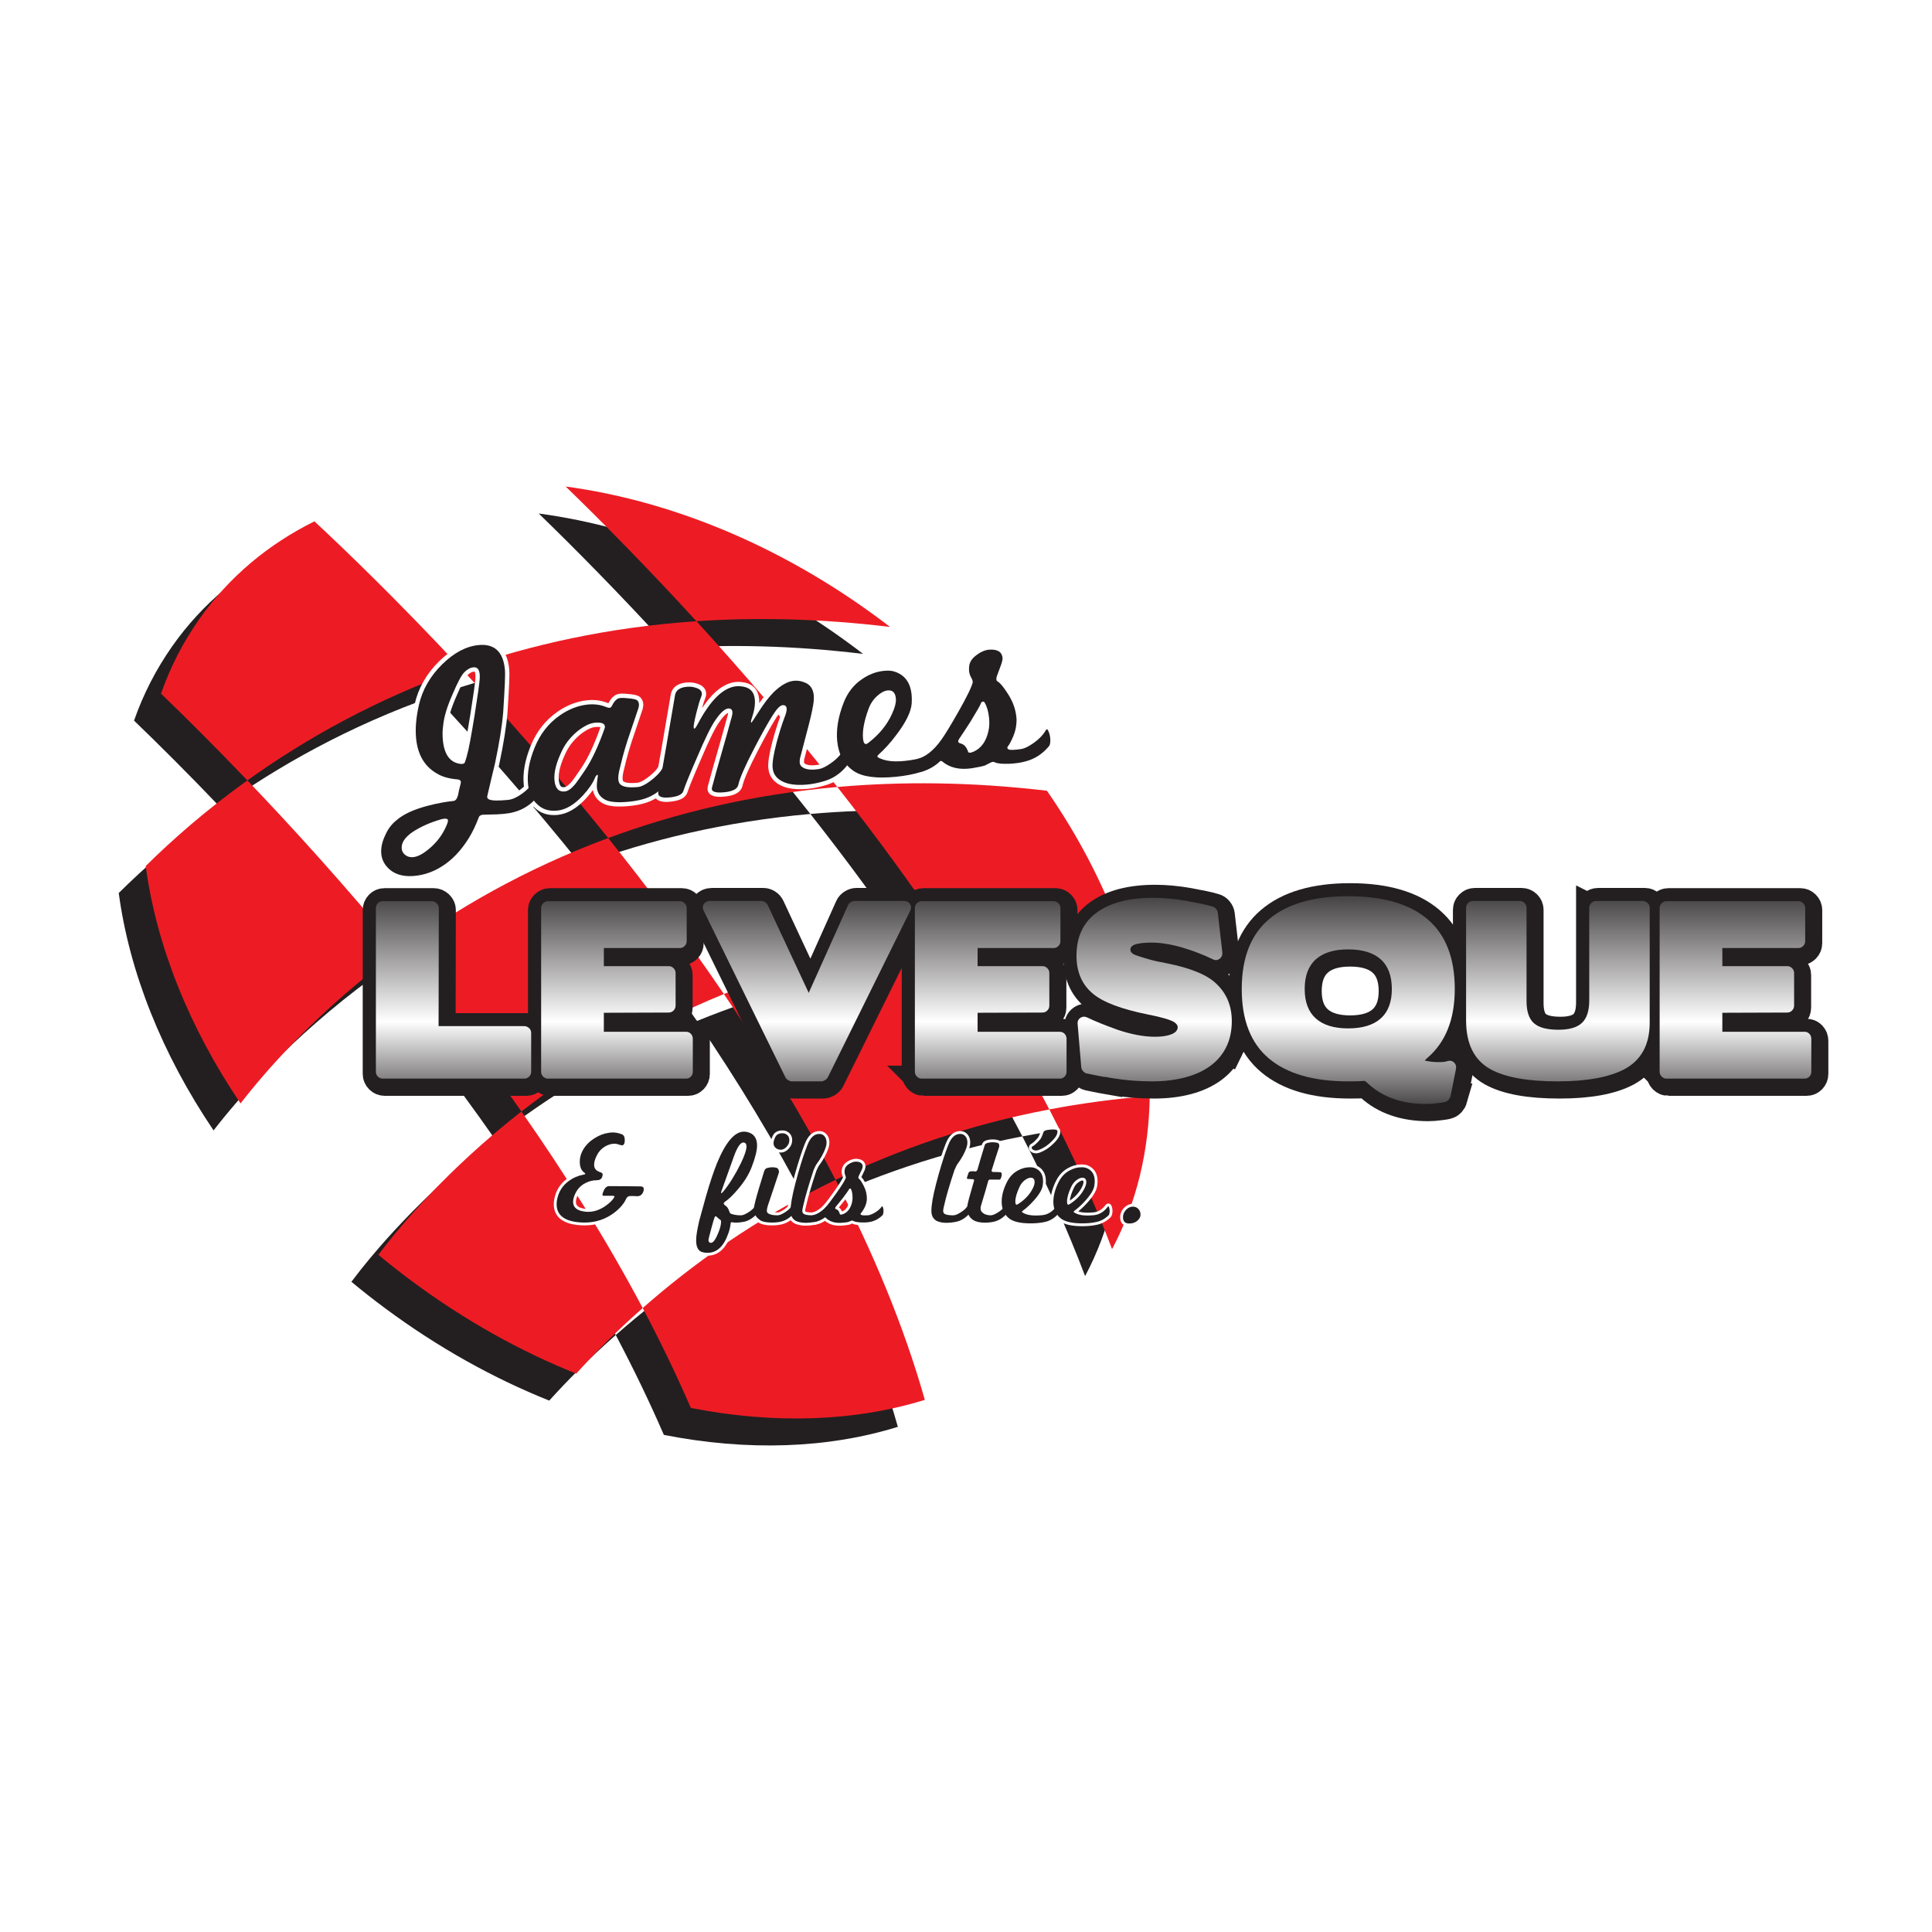 <?xml version="1.0" encoding="UTF-8"?>
<svg id="Layer_2" data-name="Layer 2" xmlns="http://www.w3.org/2000/svg" xmlns:xlink="http://www.w3.org/1999/xlink" viewBox="0 0 1024 1024">
  <defs>
    <linearGradient id="linear-gradient" x1="240.379" y1="462.414" x2="240.379" y2="595.323" gradientUnits="userSpaceOnUse">
      <stop offset="0" stop-color="#231f20"/>
      <stop offset=".595" stop-color="#fff"/>
      <stop offset="1" stop-color="#231f20"/>
    </linearGradient>
    <linearGradient id="linear-gradient-2" x1="327.007" x2="327.007" xlink:href="#linear-gradient"/>
    <linearGradient id="linear-gradient-3" x1="427.678" y1="462.414" x2="427.678" y2="595.323" xlink:href="#linear-gradient"/>
    <linearGradient id="linear-gradient-4" x1="525.098" x2="525.098" xlink:href="#linear-gradient"/>
    <linearGradient id="linear-gradient-5" x1="611.723" y1="462.414" x2="611.723" y2="595.323" xlink:href="#linear-gradient"/>
    <linearGradient id="linear-gradient-6" x1="714.967" y1="462.414" x2="714.967" y2="595.323" xlink:href="#linear-gradient"/>
    <linearGradient id="linear-gradient-7" x1="825.716" y1="462.414" x2="825.716" y2="595.323" xlink:href="#linear-gradient"/>
    <linearGradient id="linear-gradient-8" x1="919.84" x2="919.84" xlink:href="#linear-gradient"/>
  </defs>
  <g id="Layer_3" data-name="Layer 3">
    <g>
      <rect width="1024" height="1024" style="fill: #fff;"/>
      <g>
        <g>
          <path d="M487.225,510.52c-18.569-27.747-38.125-54.254-57.71-79.105,34.156-3.005,71.188-2.723,111.096,1.992,16.571,23.953,29.583,48.947,38.706,74.077-32.814-1.768-63.493-.532-92.092,3.036h0Z" style="fill: #231f20;"/>
          <path d="M262.072,603.405c23.116,33.054,45.111,68.071,64.288,104.183-14.245,12.548-25.967,24.483-35.252,34.761-29.611-11.846-59.029-28.194-87.025-48.973-6.135-4.547-12.08-9.206-17.832-14.01,11.123-14.797,36.131-44.927,75.821-75.961h0Z" style="fill: #231f20;"/>
          <path d="M197.181,518.295c29.583-21.788,66.453-43.384,110.881-59.81,20.681,25.805,41.526,53.519,61.328,82.669-43.414,17.721-79.108,40.212-107.318,62.252-21.119-30.214-43.197-58.798-64.891-85.11h0Z" style="fill: #231f20;"/>
          <path d="M116.815,427.933c24.132,25.215,51.932,55.824,80.365,90.362-43.114,31.702-70.777,63.773-83.981,80.847-27.418-40.553-44.645-83.991-50.264-125.83,14.301-14.152,32.239-29.878,53.88-45.379h0Z" style="fill: #231f20;"/>
          <path d="M230.324,368.823c-45.356,15.952-83.103,37.319-113.508,59.11-17.584-18.393-33.224-33.921-45.772-45.995,4.904-14.013,11.698-27.295,20.382-39.621,15.832-22.439,36.675-39.677,60.946-51.698,16.106,14.995,44.372,42.179,77.953,78.203h0Z" style="fill: #231f20;"/>
          <path d="M354.818,343.55c23.502,25.722,49.112,55.35,74.697,87.865-45.443,4.017-85.872,13.871-121.454,27.069-26.952-33.584-53.715-63.881-77.738-89.662,36.513-12.803,77.955-22.098,124.495-25.273h0Z" style="fill: #231f20;"/>
          <path d="M354.818,343.55c-26.924-29.427-51.084-53.746-69.273-71.379,55.004,7.387,113.21,30.777,166.375,70.23,1.861,1.376,3.697,2.751,5.504,4.182-36.622-4.436-70.805-5.166-102.606-3.032h0Z" style="fill: #231f20;"/>
          <path d="M475.887,756.247c-37.088,11.544-79.847,12.978-124.029,4.268-7.722-17.827-16.298-35.52-25.499-52.928,25.719-22.665,59.657-47.343,102.196-67.954,19.721,38.019,36.156,77.216,47.332,116.614h0Z" style="fill: #231f20;"/>
          <path d="M428.556,639.633c-17.587-33.98-37.801-67.056-59.166-98.48,34.376-14.068,73.601-25.132,117.836-30.633,19.696,29.428,38.293,60.2,54.647,91.791-42.949,8.175-80.667,21.537-113.316,37.322h0Z" style="fill: #231f20;"/>
          <path d="M595.095,595.237c-.413,28.98-6.902,56.555-19.969,81.122-9.424-24.991-20.681-49.753-33.254-74.047,16.928-3.23,34.649-5.641,53.223-7.074h0Z" style="fill: #231f20;"/>
          <path d="M501.517,496.222c-18.569-27.747-38.125-54.253-57.71-79.104,34.156-3.005,71.188-2.723,111.095,1.992,16.572,23.953,29.583,48.947,38.706,74.078-32.814-1.769-63.493-.533-92.092,3.035h0Z" style="fill: #ed1c24;"/>
          <path d="M276.363,589.11c23.117,33.048,45.112,68.065,64.288,104.176-14.245,12.554-25.967,24.489-35.252,34.766-29.611-11.851-59.03-28.194-87.025-48.978-6.135-4.542-12.08-9.206-17.832-14.005,11.123-14.803,36.131-44.933,75.821-75.961h0Z" style="fill: #ed1c24;"/>
          <path d="M211.473,503.997c29.583-21.788,66.453-43.384,110.88-59.81,20.681,25.805,41.526,53.519,61.329,82.667-43.415,17.72-79.108,40.211-107.319,62.256-21.119-30.214-43.197-58.799-64.89-85.113h0Z" style="fill: #ed1c24;"/>
          <path d="M131.107,413.636c24.132,25.214,51.932,55.824,80.366,90.361-43.114,31.705-70.777,63.771-83.982,80.844-27.418-40.547-44.645-83.988-50.263-125.827,14.3-14.153,32.239-29.879,53.879-45.379h0Z" style="fill: #ed1c24;"/>
          <path d="M244.616,354.525c-45.357,15.952-83.102,37.319-113.509,59.11-17.584-18.393-33.224-33.921-45.772-45.995,4.905-14.013,11.698-27.296,20.382-39.621,15.832-22.438,36.675-39.677,60.946-51.698,16.106,14.995,44.372,42.179,77.953,78.204h0Z" style="fill: #ed1c24;"/>
          <path d="M369.111,329.252c23.501,25.722,49.111,55.35,74.697,87.865-45.443,4.017-85.873,13.871-121.454,27.069-26.952-33.584-53.715-63.881-77.738-89.662,36.513-12.802,77.955-22.098,124.495-25.273h0Z" style="fill: #ed1c24;"/>
          <path d="M369.11,329.253c-26.924-29.427-51.084-53.745-69.273-71.38,55.004,7.387,113.21,30.777,166.375,70.231,1.861,1.375,3.696,2.751,5.504,4.182-36.622-4.436-70.805-5.167-102.606-3.033Z" style="fill: #ed1c24;"/>
          <path d="M490.18,741.952c-37.088,11.539-79.847,12.973-124.029,4.269-7.722-17.832-16.298-35.52-25.499-52.934,25.719-22.659,59.657-47.342,102.196-67.954,19.721,38.019,36.156,77.222,47.332,116.619h0Z" style="fill: #ed1c24;"/>
          <path d="M442.848,625.333c-17.587-33.974-37.802-67.056-59.166-98.478,34.376-14.066,73.6-25.131,117.835-30.632,19.696,29.427,38.293,60.203,54.646,91.795-42.948,8.168-80.667,21.537-113.316,37.316h0Z" style="fill: #ed1c24;"/>
          <path d="M609.388,580.942c-.413,28.975-6.902,56.549-19.969,81.122-9.424-24.991-20.681-49.759-33.254-74.047,16.929-3.23,34.649-5.646,53.224-7.075Z" style="fill: #ed1c24;"/>
        </g>
        <g>
          <g>
            <path d="M233.49,544.976h45.351c.96,0,1.819.34,2.581,1.021.759.681,1.141,1.54,1.141,2.578v20.639c0,.96-.363,1.802-1.082,2.522-.72.72-1.557,1.077-2.516,1.077h-74.99c-1.044,0-1.919-.357-2.642-1.077-.72-.72-1.08-1.562-1.08-2.522v-86.867c0-.96.341-1.797,1.021-2.517.678-.72,1.54-1.082,2.578-1.082h26.037c.96,0,1.819.363,2.581,1.082.759.72,1.138,1.557,1.138,2.517l-.117,62.63Z" style="fill: none; stroke: #231f20; stroke-width: 16px;"/>
            <path d="M291.44,572.812c-.96,0-1.799-.357-2.522-1.077-.72-.72-1.077-1.562-1.077-2.522v-86.867c0-.96.357-1.797,1.077-2.517.722-.72,1.562-1.082,2.522-1.082h69.951c.96,0,1.797.363,2.517,1.082.722.72,1.082,1.557,1.082,2.517v17.52c0,1.038-.36,1.919-1.082,2.639-.72.72-1.557,1.077-2.517,1.077h-40.315v9.602h34.434c.96,0,1.802.357,2.522,1.077.72.72,1.077,1.562,1.077,2.522v17.273c0,1.044-.357,1.925-1.077,2.645-.72.72-1.562,1.077-2.522,1.077l-34.434.123v10.077h43.554c1.038,0,1.9.357,2.581,1.077.675.72,1.018,1.601,1.018,2.645v17.514c0,.96-.343,1.802-1.018,2.522-.681.72-1.543,1.077-2.581,1.077h-73.19Z" style="fill: none; stroke: #231f20; stroke-width: 16px;"/>
            <path d="M480.053,478.63c1.518,0,2.617.536,3.298,1.618.681,1.077.7,2.299.061,3.66l-43.674,88.307c-.321.558-.82,1.038-1.498,1.44-.681.396-1.303.597-1.861.597h-15.718c-.561,0-1.202-.217-1.922-.658-.72-.441-1.2-.937-1.44-1.501l-43.314-88.307c-.639-1.356-.597-2.556.123-3.599.72-1.038,1.799-1.557,3.239-1.557h27.237c.639,0,1.278.201,1.919.597.639.402,1.119.92,1.44,1.562l21.716,46.551,20.879-46.551c.24-.558.697-1.06,1.378-1.501.681-.441,1.339-.658,1.981-.658h26.157Z" style="fill: none; stroke: #231f20; stroke-width: 16px;"/>
            <path d="M489.53,572.812c-.96,0-1.799-.357-2.519-1.077-.72-.72-1.083-1.562-1.083-2.522v-86.867c0-.96.363-1.797,1.083-2.517.72-.72,1.56-1.082,2.519-1.082h69.949c.96,0,1.802.363,2.522,1.082.72.72,1.08,1.557,1.08,2.517v17.52c0,1.038-.36,1.919-1.08,2.639-.72.72-1.562,1.077-2.522,1.077h-40.313v9.602h34.434c.962,0,1.799.357,2.519,1.077.72.72,1.082,1.562,1.082,2.522v17.273c0,1.044-.363,1.925-1.082,2.645-.72.72-1.557,1.077-2.519,1.077l-34.434.123v10.077h43.554c1.038,0,1.897.357,2.578,1.077.68.72,1.021,1.601,1.021,2.645v17.514c0,.96-.341,1.802-1.021,2.522-.681.72-1.54,1.077-2.578,1.077h-73.19Z" style="fill: none; stroke: #231f20; stroke-width: 16px;"/>
            <path d="M650.967,556.074c-1.964,3.961-4.759,7.281-8.4,9.96-3.641,2.684-8.082,4.72-13.318,6.121-5.239,1.4-11.14,2.098-17.696,2.098-3.521,0-7.019-.139-10.501-.418-3.479-.279-6.941-.703-10.378-1.261-.801-.156-1.501-.279-2.098-.357-.602-.078-1.222-.201-1.864-.363v.123c-2.321-.402-4.299-.781-5.937-1.144-1.64-.357-2.901-.614-3.78-.776-.72-.162-1.362-.558-1.919-1.2-.561-.642-.882-1.322-.96-2.042l-1.922-22.798c-.159-1.518.321-2.656,1.442-3.42,1.119-.759,2.357-.815,3.719-.179,3.917,1.919,9.357,4.123,16.318,6.601,7.2,2.399,13.717,3.599,19.559,3.599,3.599,0,6.495-.441,8.699-1.322,2.198-.876,3.298-2.159,3.298-3.839,0-.876-.642-1.758-1.919-2.639-2.081-1.278-6.799-2.639-14.158-4.079-13.84-2.801-23.437-6.437-28.794-10.918-5.842-4.798-8.76-11.516-8.76-20.154,0-10.082,3.577-17.721,10.738-22.921,7.156-5.195,17.138-7.795,29.937-7.795,5.596,0,11.555.558,17.877,1.679,3.038.558,5.697,1.077,7.979,1.557,2.279.48,4.179.96,5.697,1.44.642.162,1.222.564,1.741,1.2.519.642.82,1.284.898,1.919l2.402,21.002c.159,1.518-.321,2.695-1.442,3.538-1.119.837-2.36.898-3.716.179-2.483-1.2-5.083-2.316-7.8-3.359-2.72-1.038-5.56-1.997-8.52-2.879-5.92-1.679-11.237-2.522-15.958-2.522-3.599,0-6.377.285-8.336.843-1.964.558-2.94,1.518-2.94,2.879,0,1.278.999,2.282,2.999,3.002,1.839.636,4.079,1.339,6.718,2.098,2.642.759,5.761,1.462,9.36,2.098,12.956,2.561,21.838,6.238,26.637,11.042,5.356,5.117,8.038,11.677,8.038,19.672,0,5.2-.979,9.781-2.938,13.737Z" style="fill: none; stroke: #231f20; stroke-width: 16px;"/>
            <path d="M769.807,582.292c-.159.558-.48,1.122-.96,1.679-.48.558-.999.921-1.557,1.082-.402.156-1.004.296-1.802.419-.798.117-1.679.24-2.639.357-.96.123-1.942.223-2.94.301-.999.078-1.978.123-2.94.123-12.716,0-22.955-3.56-30.716-10.679-.24-.24-.499-.48-.778-.72-.282-.24-.622-.524-1.018-.842-1.121.078-2.421.139-3.9.184-1.481.039-3.141.056-4.98.056-18.399,0-32.395-4.034-41.995-12.119-9.597-8.074-14.398-20.354-14.398-36.83,0-16.477,4.801-28.796,14.398-36.959,9.6-8.157,23.596-12.236,41.995-12.236,18.477,0,32.515,4.079,42.112,12.236,9.602,8.163,14.401,20.483,14.401,36.959,0,16.235-4.96,28.516-14.881,36.83l-1.077,1.082c1.038.24,2.117.441,3.239.597,1.119.162,2.357.24,3.719.24,1.601,0,2.701-.039,3.3-.117.6-.078,1.141-.201,1.621-.363,1.44-.48,2.656-.257,3.658.664,1.002.921,1.339,2.137,1.018,3.66l-2.879,14.395ZM732.853,509.586c-3.92-3.521-9.681-5.284-17.277-5.284-7.518,0-13.237,1.763-17.157,5.284-3.92,3.521-5.878,8.755-5.878,15.718,0,6.88,1.958,12.078,5.878,15.594,3.92,3.521,9.639,5.278,17.157,5.278,7.597,0,13.358-1.757,17.277-5.278,3.917-3.515,5.881-8.714,5.881-15.594,0-6.963-1.964-12.197-5.881-15.718Z" style="fill: none; stroke: #231f20; stroke-width: 16px;"/>
            <path d="M843.357,482.229c0-.96.363-1.802,1.082-2.522.72-.72,1.596-1.077,2.639-1.077h24.712c.96,0,1.802.357,2.522,1.077.72.72,1.082,1.562,1.082,2.522v60.95c0,11.6-4.441,19.796-13.318,24.595-8.163,4.319-19.997,6.478-35.514,6.478-16.002,0-27.879-2.159-35.637-6.478-8.559-4.798-12.839-13.397-12.839-25.795v-59.751c0-.96.36-1.802,1.08-2.522.722-.72,1.599-1.077,2.642-1.077h24.595c1.038,0,1.919.357,2.639,1.077.72.72,1.082,1.562,1.082,2.522v49.43c0,5.522,1.297,9.439,3.897,11.76,2.597,2.321,6.938,3.476,13.014,3.476,5.764,0,9.921-1.216,12.482-3.655,2.561-2.444,3.839-6.422,3.839-11.939v-49.073Z" style="fill: none; stroke: #231f20; stroke-width: 16px;"/>
            <path d="M884.272,572.812c-.96,0-1.802-.357-2.522-1.077-.72-.72-1.077-1.562-1.077-2.522v-86.867c0-.96.357-1.797,1.077-2.517.72-.72,1.562-1.082,2.522-1.082h69.951c.96,0,1.797.363,2.517,1.082.72.72,1.082,1.557,1.082,2.517v17.52c0,1.038-.363,1.919-1.082,2.639-.72.72-1.557,1.077-2.517,1.077h-40.318v9.602h34.437c.96,0,1.802.357,2.522,1.077.72.72,1.077,1.562,1.077,2.522v17.273c0,1.044-.357,1.925-1.077,2.645-.72.72-1.562,1.077-2.522,1.077l-34.437.123v10.077h43.554c1.044,0,1.903.357,2.583,1.077.675.72,1.021,1.601,1.021,2.645v17.514c0,.96-.346,1.802-1.021,2.522-.681.72-1.54,1.077-2.583,1.077h-73.188Z" style="fill: none; stroke: #231f20; stroke-width: 16px;"/>
          </g>
          <g>
            <path d="M232.461,543.869h45.356c.96,0,1.819.34,2.578,1.021.759.681,1.138,1.54,1.138,2.578v20.639c0,.96-.357,1.799-1.077,2.519-.72.72-1.562,1.08-2.522,1.08h-74.99c-1.038,0-1.919-.36-2.639-1.08-.72-.72-1.08-1.56-1.08-2.519v-86.869c0-.96.34-1.799,1.018-2.519.681-.72,1.54-1.08,2.583-1.08h26.034c.96,0,1.819.36,2.581,1.08.759.72,1.141,1.56,1.141,2.519l-.123,62.631Z" style="fill: url(#linear-gradient);"/>
            <path d="M290.413,571.706c-.96,0-1.799-.36-2.519-1.08-.72-.72-1.082-1.56-1.082-2.519v-86.869c0-.96.362-1.799,1.082-2.519.72-.72,1.56-1.08,2.519-1.08h69.949c.96,0,1.802.36,2.522,1.08.72.72,1.08,1.56,1.08,2.519v17.517c0,1.041-.36,1.919-1.08,2.639-.72.72-1.562,1.08-2.522,1.08h-40.313v9.6h34.434c.962,0,1.799.36,2.519,1.08.72.72,1.082,1.56,1.082,2.519v17.277c0,1.041-.363,1.922-1.082,2.642-.72.72-1.557,1.08-2.519,1.08l-34.434.12v10.077h43.554c1.038,0,1.897.36,2.578,1.08.68.72,1.021,1.601,1.021,2.642v17.517c0,.96-.341,1.799-1.021,2.519-.681.72-1.54,1.08-2.578,1.08h-73.19Z" style="fill: url(#linear-gradient-2);"/>
            <path d="M479.026,477.52c1.518,0,2.62.538,3.3,1.618.678,1.08.697,2.302.059,3.66l-43.674,88.308c-.321.561-.82,1.038-1.501,1.44-.68.399-1.3.6-1.858.6h-15.718c-.561,0-1.2-.22-1.919-.658-.72-.441-1.2-.94-1.44-1.501l-43.314-88.308c-.642-1.359-.602-2.558.117-3.599.722-1.038,1.802-1.56,3.242-1.56h27.234c.642,0,1.28.201,1.922.6.639.402,1.119.92,1.439,1.56l21.719,46.553,20.876-46.553c.24-.558.7-1.06,1.381-1.501.675-.438,1.336-.658,1.978-.658h26.157Z" style="fill: url(#linear-gradient-3);"/>
            <path d="M488.503,571.706c-.96,0-1.799-.36-2.522-1.08-.72-.72-1.077-1.56-1.077-2.519v-86.869c0-.96.357-1.799,1.077-2.519.722-.72,1.562-1.08,2.522-1.08h69.951c.96,0,1.797.36,2.517,1.08.722.72,1.082,1.56,1.082,2.519v17.517c0,1.041-.36,1.919-1.082,2.639-.72.72-1.557,1.08-2.517,1.08h-40.315v9.6h34.434c.96,0,1.802.36,2.522,1.08.72.72,1.077,1.56,1.077,2.519v17.277c0,1.041-.357,1.922-1.077,2.642-.72.72-1.562,1.08-2.522,1.08l-34.434.12v10.077h43.554c1.038,0,1.9.36,2.581,1.08.675.72,1.018,1.601,1.018,2.642v17.517c0,.96-.343,1.799-1.018,2.519-.681.72-1.543,1.08-2.581,1.08h-73.19Z" style="fill: url(#linear-gradient-4);"/>
            <path d="M649.938,554.967c-1.959,3.961-4.759,7.281-8.397,9.96-3.641,2.681-8.079,4.72-13.318,6.118-5.239,1.4-11.14,2.101-17.698,2.101-3.521,0-7.019-.139-10.498-.418-3.479-.282-6.938-.703-10.378-1.261-.801-.159-1.498-.279-2.101-.36-.597-.078-1.219-.198-1.858-.36v.12c-2.321-.399-4.302-.781-5.94-1.141-1.64-.36-2.901-.616-3.78-.778-.72-.159-1.362-.558-1.919-1.2-.561-.639-.882-1.32-.96-2.039l-1.919-22.798c-.162-1.518.318-2.659,1.439-3.42,1.119-.759,2.357-.817,3.719-.179,3.919,1.919,9.36,4.121,16.318,6.598,7.198,2.399,13.718,3.602,19.556,3.602,3.599,0,6.5-.441,8.699-1.322,2.201-.879,3.303-2.159,3.303-3.839,0-.879-.642-1.758-1.922-2.639-2.081-1.278-6.799-2.639-14.158-4.079-13.838-2.801-23.437-6.439-28.796-10.919-5.839-4.798-8.76-11.519-8.76-20.156,0-10.079,3.582-17.718,10.741-22.918,7.159-5.197,17.135-7.798,29.935-7.798,5.599,0,11.561.561,17.877,1.679,3.041.561,5.702,1.08,7.979,1.56,2.282.48,4.179.96,5.702,1.44.636.162,1.216.561,1.738,1.2.522.642.82,1.281.901,1.919l2.399,20.999c.159,1.52-.321,2.698-1.439,3.538-1.122.84-2.36.901-3.722.181-2.477-1.2-5.078-2.319-7.798-3.359-2.72-1.041-5.56-2-8.517-2.882-5.923-1.679-11.24-2.519-15.958-2.519-3.602,0-6.383.282-8.341.84-1.959.561-2.94,1.52-2.94,2.879,0,1.28,1.002,2.282,3.002,3.002,1.838.639,4.079,1.339,6.718,2.098,2.639.762,5.758,1.462,9.36,2.101,12.959,2.561,21.836,6.238,26.634,11.039,5.359,5.119,8.04,11.678,8.04,19.676,0,5.2-.982,9.778-2.94,13.737Z" style="fill: url(#linear-gradient-5);"/>
            <path d="M768.783,581.186c-.162.558-.48,1.119-.96,1.679-.48.558-1.004.918-1.562,1.08-.402.159-.999.299-1.797.419-.803.12-1.682.24-2.642.36-.96.12-1.939.22-2.938.301-1.004.078-1.981.12-2.941.12-12.719,0-22.96-3.56-30.716-10.679-.24-.24-.502-.48-.781-.72-.279-.24-.619-.522-1.021-.84-1.122.078-2.419.139-3.897.181-1.481.039-3.141.059-4.98.059-18.399,0-32.395-4.037-41.995-12.119-9.6-8.077-14.398-20.354-14.398-36.834,0-16.477,4.798-28.796,14.398-36.956,9.6-8.157,23.596-12.236,41.995-12.236,18.477,0,32.515,4.079,42.115,12.236,9.597,8.16,14.395,20.48,14.395,36.956,0,16.24-4.96,28.517-14.875,36.834l-1.082,1.08c1.04.24,2.12.441,3.242.6,1.119.162,2.357.24,3.719.24,1.599,0,2.7-.039,3.3-.12.6-.078,1.138-.198,1.618-.36,1.439-.48,2.661-.257,3.66.661.999.921,1.339,2.14,1.021,3.66l-2.879,14.398ZM731.827,508.475c-3.92-3.521-9.678-5.281-17.277-5.281-7.521,0-13.24,1.76-17.157,5.281-3.922,3.521-5.881,8.757-5.881,15.718,0,6.88,1.959,12.08,5.881,15.598,3.917,3.521,9.636,5.278,17.157,5.278,7.599,0,13.357-1.757,17.277-5.278,3.92-3.518,5.878-8.718,5.878-15.598,0-6.96-1.958-12.197-5.878-15.718Z" style="fill: url(#linear-gradient-6);"/>
            <path d="M842.333,481.119c0-.96.363-1.799,1.082-2.519.72-.72,1.596-1.08,2.639-1.08h24.712c.96,0,1.802.36,2.522,1.08.72.72,1.082,1.56,1.082,2.519v60.951c0,11.6-4.441,19.796-13.318,24.598-8.163,4.319-19.997,6.478-35.52,6.478-15.997,0-27.876-2.159-35.634-6.478-8.562-4.801-12.839-13.397-12.839-25.797v-59.752c0-.96.36-1.799,1.08-2.519.72-.72,1.601-1.08,2.639-1.08h24.598c1.041,0,1.919.36,2.639,1.08.723.72,1.08,1.56,1.08,2.519v49.432c0,5.521,1.3,9.441,3.9,11.759,2.6,2.321,6.938,3.479,13.017,3.479,5.764,0,9.921-1.219,12.482-3.658,2.561-2.441,3.839-6.419,3.839-11.94v-49.072Z" style="fill: url(#linear-gradient-7);"/>
            <path d="M883.243,571.706c-.96,0-1.797-.36-2.516-1.08-.72-.72-1.082-1.56-1.082-2.519v-86.869c0-.96.363-1.799,1.082-2.519.72-.72,1.557-1.08,2.516-1.08h69.952c.96,0,1.802.36,2.522,1.08.72.72,1.077,1.56,1.077,2.519v17.517c0,1.041-.357,1.919-1.077,2.639-.72.72-1.562,1.08-2.522,1.08h-40.313v9.6h34.437c.96,0,1.797.36,2.517,1.08.72.72,1.082,1.56,1.082,2.519v17.277c0,1.041-.363,1.922-1.082,2.642-.72.72-1.557,1.08-2.517,1.08l-34.437.12v10.077h43.554c1.038,0,1.897.36,2.578,1.08.681.72,1.021,1.601,1.021,2.642v17.517c0,.96-.34,1.799-1.021,2.519-.681.72-1.54,1.08-2.578,1.08h-73.193Z" style="fill: url(#linear-gradient-8);"/>
          </g>
        </g>
        <g>
          <g>
            <path d="M284.861,422.284c-3.392,4.13-7.544,6.849-12.476,8.148-2.901.828-7.237,1.258-13.011,1.29-1.445.05-2.433.081-2.974.089-.544.01-.636-.001-.273-.038-1.345.134-2.148.66-2.421,1.594-.792,2.065-1.615,3.995-2.477,5.796-.856,1.805-1.797,3.524-2.806,5.157-4.21,6.742-9.086,11.79-14.624,15.136-4.341,2.689-8.975,4.282-13.89,4.769-7.161.71-12.417-1.303-15.776-6.027-1.161-1.691-1.836-3.524-2.031-5.486-.312-3.134.391-6.502,2.112-10.103,1.403-3.211,3.395-5.849,5.992-7.909,3.741-3.261,9.488-5.868,17.249-7.81,2.291-.587,4.522-1.078,6.701-1.475,2.165-.399,4.241-.694,6.21-.89,1.071-.107,1.875-1.133,2.402-3.081.223-1.38.694-3.458,1.417-6.241.321-1.299-.293-2.003-1.836-2.123-2.006-.159-3.936-.49-5.792-.984-1.861-.488-3.605-1.247-5.239-2.257-6.33-3.712-9.918-9.858-10.771-18.45-.513-5.186-.014-11.109,1.49-17.758,1.825-8.042,5.945-15.23,12.365-21.555,6.255-6.128,12.655-9.52,19.188-10.167,8.406-.834,13.079,3.447,14.01,12.841.151,1.52.137,4.144-.039,7.859-.173,3.724-.452,8.636-.842,14.72-.279,3.553-.787,7.6-1.509,12.144-.717,4.542-1.671,9.584-2.837,15.119-.709,2.871-1.395,5.74-2.059,8.605-.661,2.866-1.35,5.785-2.048,8.741-.19.831.139,1.43.99,1.799,1.515.667,4.862.738,10.052.223,2.148-.212,4.592-1.29,7.334-3.234,2.742-1.943,4.933-4.263,6.562-6.952.396-.583.767-.485,1.113.296.778,1.462,1.172,3.183,1.194,5.167-.031,1.54-.245,2.554-.647,3.046ZM237.457,434.84c-.073-.712-.692-1.014-1.853-.898-.268.027-.586.057-.943.092-.268.027-.572.102-.924.23-5.708,1.65-10.688,3.86-14.925,6.625-4.238,2.864-6.196,5.851-5.884,8.986.106,1.073.558,2.025,1.367,2.848,1.292,1.224,2.884,1.747,4.754,1.561,2.33-.23,5.038-1.629,8.127-4.194,4.433-3.605,7.697-8.035,9.795-13.3.354-.939.519-1.587.485-1.949ZM250.957,353.692c-1.702.169-3.328,1.053-4.89,2.649-1.473,1.504-3.496,5.274-6.059,11.307-1.476,3.311-2.645,6.361-3.498,9.152-.851,2.798-1.39,5.337-1.613,7.619-.218,1.467-.329,2.854-.335,4.162-.005,1.313.056,2.596.179,3.844.764,7.693,3.934,11.852,9.502,12.476,1.091.071,1.791-.179,2.098-.749.067-.193.195-.54.368-1.057.173-.509.396-1.233.664-2.165.544-1.862,1.147-4.605,1.83-8.245.675-3.635,1.462-8.205,2.36-13.717.831-5.32,1.484-9.656,1.964-12.999.483-3.344.739-5.786.764-7.325.011-3.524-1.099-5.174-3.334-4.952Z" style="fill: #231f20; stroke: #fff; stroke-width: 4.568px;"/>
            <path d="M352.896,415.54c-3.39,4.129-7.546,6.849-12.476,8.148-1.057.282-2.162.531-3.312.731-1.161.209-2.366.373-3.616.496-6.26.621-10.613.222-13.059-1.211-2.447-1.432-3.8-3.487-4.065-6.175-.125-1.248.034-3.256.486-6.008.053-.364.028-.63-.081-.802-.187-.074-.427.043-.711.339-.287.3-.502.64-.644,1.015-1.077,2.818-3.2,5.959-6.375,9.439-4.573,4.97-9.137,7.679-13.701,8.132-4.386.434-7.929-.704-10.638-3.415-2.773-2.525-4.388-6.025-4.832-10.499-.574-5.813.586-12.299,3.487-19.455,2.896-7.238,7.388-12.971,13.475-17.189,4.57-3.158,9.307-5.03,14.217-5.61,3.658-.451,7.086-.025,10.294,1.286,1.507.66,2.48.477,2.924-.559.524-1.048.993-1.817,1.395-2.311.644-.787,1.311-1.348,1.998-1.689.87-.354,2.583-.391,5.142-.101,2.547.202,4.159.536,4.846,1.011.985.894,1.255,2.219.803,3.983-.988,2.809-2.946,8.605-5.867,17.386-1.108,3.454-2,6.503-2.684,9.144-.692,2.643-1.252,4.935-1.693,6.874-.438,1.939-.6,3.536-.475,4.791.112,1.162.519,2.025,1.211,2.589,1.568,1.293,4.637,1.709,9.201,1.257,1.696-.169,3.808-1.194,6.333-3.067,1.434-1.045,2.726-2.148,3.878-3.299,1.149-1.15,2.109-2.399,2.879-3.74.393-.583.77-.485,1.116.296.773,1.462,1.172,3.183,1.186,5.167-.028,1.54-.243,2.553-.642,3.046ZM320.593,385c-.151-1.522-1.749-2.173-4.796-1.964-2.706.084-5.861,1.532-9.468,4.325-3.429,2.779-6.093,5.979-7.993,9.601-3.392,6.75-4.876,12.317-4.441,16.705.416,4.203,2.237,6.145,5.46,5.827,1.693-.169,3.59-1.532,5.688-4.094.402-.487,1.021-1.338,1.852-2.55.823-1.215,1.908-2.784,3.253-4.727,3.618-5.418,7.08-12.854,10.395-22.309.07-.183.089-.453.05-.814Z" style="fill: #231f20; stroke: #fff; stroke-width: 4.568px;"/>
            <path d="M448.701,406.044c-3.378,4.127-7.538,6.846-12.465,8.146-2.815.82-5.557,1.361-8.241,1.626-3.942.391-7.343.236-10.213-.48-5.106-1.388-7.865-4.185-8.283-8.39-.248-2.507.441-6.906,2.076-13.217.725-2.686,1.434-5.129,2.12-7.322.686-2.189,1.35-4.133,1.992-5.822.948-2.351,1.372-4.016,1.272-5.001-.134-1.346-.873-1.951-2.215-1.819-1.253.125-2.935,1.827-5.047,5.109-1.409,2.219-2.935,4.811-4.581,7.771-1.654,2.967-3.462,6.356-5.432,10.16-2.427,4.67-4.344,8.608-5.742,11.816-1.398,3.211-2.276,5.693-2.647,7.445-.516,2.131-2.96,3.412-7.34,3.846-4.927.488-7.131-.331-6.612-2.462,1.512-5.662,3.175-11.629,4.994-17.908,1.816-6.279,3.688-12.945,5.608-20.003.642-2.593.106-3.936-1.618-4.039-1.908-.081-4.279,1.961-7.12,6.125-2.221,3.116-5.49,9.759-9.812,19.943-3.903,8.972-6.302,14.856-7.195,17.652-.541,1.863-2.957,3.003-7.248,3.43-4.291.424-6.327-.459-6.093-2.649,1.395-7.812,2.829-15.972,4.285-24.476,1.462-8.499,2.991-17.442,4.592-26.813.354-2.742,2.416-4.305,6.177-4.679,1.785-.176,3.387-.015,4.787.474,2.048.614,3.141,1.589,3.275,2.926.061.635-.061,1.274-.352,1.936-.728,1.787-1.54,4.493-2.444,8.103-1.102,4.444-1.607,7.115-1.518,8.009.134,1.343.845.771,2.143-1.705,6.685-12.674,13.519-19.363,20.5-20.056.357-.033.72-.047,1.082-.039.357.012.77.037,1.228.079,4.553.364,7.036,2.65,7.452,6.85.276,2.773-.251,6.128-1.576,10.05-.569,1.591-.628,2.367-.176,2.321.089-.008,1.306-1.845,3.652-5.511,2.815-4.432,5.454-7.902,7.912-10.405,3.872-3.816,7.504-5.896,10.903-6.232,1.88-.186,3.713.086,5.501.809,2.996,1.063,4.67,3.335,5.016,6.821.151,1.523.045,3.249-.301,5.185-.494,3.207-1.738,8.481-3.719,15.808-1.052,3.996-1.839,7.006-2.357,9.044-.519,2.041-.82,3.152-.882,3.344-.176,1.01-.234,1.779-.181,2.317.131,1.343.862,2.311,2.19,2.901,1.794.904,4.441,1.095,7.912.57,1.688-.255,3.8-1.276,6.333-3.066,3.041-2.113,5.295-4.455,6.757-7.04.388-.582.762-.484,1.113.296.773,1.465,1.175,3.185,1.188,5.168-.031,1.539-.243,2.553-.65,3.048Z" style="fill: #231f20; stroke: #fff; stroke-width: 4.568px;"/>
            <path d="M500.508,400.907c-3.39,4.129-7.544,6.89-12.462,8.28-3.864,1.193-8.249,2.037-13.168,2.525-10.289,1.02-17.704.039-22.24-2.949-5.234-3.542-8.199-8.849-8.899-15.916-.611-6.174.522-12.97,3.401-20.392,2.087-5.355,5.331-9.522,9.736-12.482,3.632-2.532,7.505-3.999,11.628-4.409,2.321-.229,4.185-.098,5.591.397,5.406,1.723,8.436,5.803,9.072,12.243.142,1.432.159,2.964.05,4.6-.29,4.366-2.99,9.916-8.107,16.658-1.593,2.148-3.186,4.088-4.771,5.826-1.59,1.742-3.175,3.321-4.748,4.739-.407.494-.603.79-.594.872.036.361.619.752,1.744,1.184,4.159,1.844,10.442,1.947,18.87.299,5.493-1.088,9.907-4.415,13.235-9.986.396-.583.77-.485,1.116.296.775,1.463,1.169,3.186,1.188,5.168-.028,1.539-.246,2.553-.642,3.046ZM464.753,369.016c-2.031,1.872-3.537,4.211-4.522,7.022-2.274,6.277-3.205,11.428-2.804,15.453.282,2.859,1.255,3.583,2.918,2.148,5.624-4.351,9.736-9.368,12.336-15.045,1.632-3.5,2.349-6.329,2.137-8.475-.301-3.041-1.747-4.433-4.347-4.176-1.785.179-3.694,1.202-5.719,3.074Z" style="fill: #231f20; stroke: #fff; stroke-width: 4.568px;"/>
            <path d="M556.058,395.4c-3.387,4.129-7.541,6.849-12.476,8.146-2.55.704-5.49,1.131-8.816,1.279-3.872.115-6.428-.173-7.678-.866-.469-.222-1.013-.216-1.618.029-2.067,1.018-3.141,1.573-3.222,1.674-1.576.512-3.922,1.02-7.03,1.506-6.497,1.009-11.765-.184-15.81-3.582-.575-.389-1.03-.393-1.35-.001-2.474,2.413-5.725,4.232-9.759,5.443-.806.079-1.283-.142-1.423-.67-.759-1.282-1.219-2.728-1.378-4.338-.089-.894.039-1.406.391-1.53,4.575-1.269,8.849-4.623,12.822-10.079,1.108-1.557,2.438-3.609,4-6.158,1.548-2.543,3.326-5.585,5.326-9.126,4.461-7.855,6.977-13.027,7.541-15.522.022-.632-.262-1.487-.865-2.557-.605-1.07-.96-2.19-1.077-3.348-.034-.359-.056-.742-.045-1.151.003-.405.028-.834.073-1.294.223-2.275,1.476-4.255,3.744-5.927,2.438-1.868,4.782-2.862,7.027-3,4.4-.251,6.721,1.279,6.961,4.597-.07,1.184-.497,2.756-1.292,4.736-.505,1.314-.898,2.367-1.174,3.168-.285.792-.502,1.378-.642,1.756-.329,1.294-.251,2.105.237,2.41.968.632,1.911,1.529,2.843,2.706.929,1.169,1.931,2.606,3.002,4.306,2.672,4.164,4.148,8.583,4.43,13.247.033,1.264-.078,2.652-.335,4.165-.251,1.518-.742,3.169-1.47,4.956-1.105,2.553-2.017,4.266-2.742,5.15-.564.69-.463,1.246.301,1.67.764.417,3.019.352,6.754-.198,1.688-.258,3.802-1.278,6.341-3.069,3.041-2.112,5.292-4.454,6.751-7.039.396-.582.764-.484,1.11.297.776,1.462,1.177,3.183,1.194,5.165-.033,1.54-.243,2.554-.647,3.048ZM524.226,380.531c-.327-3.307-1.088-5.988-2.288-8.039-.329-.596-.711-.788-1.138-.562-.449.043-.773.392-.976,1.04-.282.844-2.092,4.003-5.435,9.483-2.974,4.631-4.977,7.678-6.004,9.135-.388.671-.566,1.137-.541,1.409.056.538.639.932,1.747,1.184,1.59.566,2.77,1.982,3.54,4.252.248.706,1.2.695,2.837-.008,4.157-1.851,6.815-5.596,7.973-11.222.435-1.945.536-4.164.285-6.672Z" style="fill: #231f20; stroke: #fff; stroke-width: 4.568px;"/>
          </g>
          <g>
            <path d="M284.861,422.284c-3.392,4.13-7.544,6.849-12.476,8.148-2.901.828-7.237,1.258-13.011,1.29-1.445.05-2.433.081-2.974.089-.544.01-.636-.001-.273-.038-1.345.134-2.148.66-2.421,1.594-.792,2.065-1.615,3.995-2.477,5.796-.856,1.805-1.797,3.524-2.806,5.157-4.21,6.742-9.086,11.79-14.624,15.136-4.341,2.689-8.975,4.282-13.89,4.769-7.161.71-12.417-1.303-15.776-6.027-1.161-1.691-1.836-3.524-2.031-5.486-.312-3.134.391-6.502,2.112-10.103,1.403-3.211,3.395-5.849,5.992-7.909,3.741-3.261,9.488-5.868,17.249-7.81,2.291-.587,4.522-1.078,6.701-1.475,2.165-.399,4.241-.694,6.21-.89,1.071-.107,1.875-1.133,2.402-3.081.223-1.38.694-3.458,1.417-6.241.321-1.299-.293-2.003-1.836-2.123-2.006-.159-3.936-.49-5.792-.984-1.861-.488-3.605-1.247-5.239-2.257-6.33-3.712-9.918-9.858-10.771-18.45-.513-5.186-.014-11.109,1.49-17.758,1.825-8.042,5.945-15.23,12.365-21.555,6.255-6.128,12.655-9.52,19.188-10.167,8.406-.834,13.079,3.447,14.01,12.841.151,1.52.137,4.144-.039,7.859-.173,3.724-.452,8.636-.842,14.72-.279,3.553-.787,7.6-1.509,12.144-.717,4.542-1.671,9.584-2.837,15.119-.709,2.871-1.395,5.74-2.059,8.605-.661,2.866-1.35,5.785-2.048,8.741-.19.831.139,1.43.99,1.799,1.515.667,4.862.738,10.052.223,2.148-.212,4.592-1.29,7.334-3.234,2.742-1.943,4.933-4.263,6.562-6.952.396-.583.767-.485,1.113.296.778,1.462,1.172,3.183,1.194,5.167-.031,1.54-.245,2.554-.647,3.046ZM237.457,434.84c-.073-.712-.692-1.014-1.853-.898-.268.027-.586.057-.943.092-.268.027-.572.102-.924.23-5.708,1.65-10.688,3.86-14.925,6.625-4.238,2.864-6.196,5.851-5.884,8.986.106,1.073.558,2.025,1.367,2.848,1.292,1.224,2.884,1.747,4.754,1.561,2.33-.23,5.038-1.629,8.127-4.194,4.433-3.605,7.697-8.035,9.795-13.3.354-.939.519-1.587.485-1.949ZM250.957,353.692c-1.702.169-3.328,1.053-4.89,2.649-1.473,1.504-3.496,5.274-6.059,11.307-1.476,3.311-2.645,6.361-3.498,9.152-.851,2.798-1.39,5.337-1.613,7.619-.218,1.467-.329,2.854-.335,4.162-.005,1.313.056,2.596.179,3.844.764,7.693,3.934,11.852,9.502,12.476,1.091.071,1.791-.179,2.098-.749.067-.193.195-.54.368-1.057.173-.509.396-1.233.664-2.165.544-1.862,1.147-4.605,1.83-8.245.675-3.635,1.462-8.205,2.36-13.717.831-5.32,1.484-9.656,1.964-12.999.483-3.344.739-5.786.764-7.325.011-3.524-1.099-5.174-3.334-4.952Z" style="fill: #231f20;"/>
            <path d="M352.896,415.54c-3.39,4.129-7.546,6.849-12.476,8.148-1.057.282-2.162.531-3.312.731-1.161.209-2.366.373-3.616.496-6.26.621-10.613.222-13.059-1.211-2.447-1.432-3.8-3.487-4.065-6.175-.125-1.248.034-3.256.486-6.008.053-.364.028-.63-.081-.802-.187-.074-.427.043-.711.339-.287.3-.502.64-.644,1.015-1.077,2.818-3.2,5.959-6.375,9.439-4.573,4.97-9.137,7.679-13.701,8.132-4.386.434-7.929-.704-10.638-3.415-2.773-2.525-4.388-6.025-4.832-10.499-.574-5.813.586-12.299,3.487-19.455,2.896-7.238,7.388-12.971,13.475-17.189,4.57-3.158,9.307-5.03,14.217-5.61,3.658-.451,7.086-.025,10.294,1.286,1.507.66,2.48.477,2.924-.559.524-1.048.993-1.817,1.395-2.311.644-.787,1.311-1.348,1.998-1.689.87-.354,2.583-.391,5.142-.101,2.547.202,4.159.536,4.846,1.011.985.894,1.255,2.219.803,3.983-.988,2.809-2.946,8.605-5.867,17.386-1.108,3.454-2,6.503-2.684,9.144-.692,2.643-1.252,4.935-1.693,6.874-.438,1.939-.6,3.536-.475,4.791.112,1.162.519,2.025,1.211,2.589,1.568,1.293,4.637,1.709,9.201,1.257,1.696-.169,3.808-1.194,6.333-3.067,1.434-1.045,2.726-2.148,3.878-3.299,1.149-1.15,2.109-2.399,2.879-3.74.393-.583.77-.485,1.116.296.773,1.462,1.172,3.183,1.186,5.167-.028,1.54-.243,2.553-.642,3.046ZM320.593,385c-.151-1.522-1.749-2.173-4.796-1.964-2.706.084-5.861,1.532-9.468,4.325-3.429,2.779-6.093,5.979-7.993,9.601-3.392,6.75-4.876,12.317-4.441,16.705.416,4.203,2.237,6.145,5.46,5.827,1.693-.169,3.59-1.532,5.688-4.094.402-.487,1.021-1.338,1.852-2.55.823-1.215,1.908-2.784,3.253-4.727,3.618-5.418,7.08-12.854,10.395-22.309.07-.183.089-.453.05-.814Z" style="fill: #231f20;"/>
            <path d="M448.701,406.044c-3.378,4.127-7.538,6.846-12.465,8.146-2.815.82-5.557,1.361-8.241,1.626-3.942.391-7.343.236-10.213-.48-5.106-1.388-7.865-4.185-8.283-8.39-.248-2.507.441-6.906,2.076-13.217.725-2.686,1.434-5.129,2.12-7.322.686-2.189,1.35-4.133,1.992-5.822.948-2.351,1.372-4.016,1.272-5.001-.134-1.346-.873-1.951-2.215-1.819-1.253.125-2.935,1.827-5.047,5.109-1.409,2.219-2.935,4.811-4.581,7.771-1.654,2.967-3.462,6.356-5.432,10.16-2.427,4.67-4.344,8.608-5.742,11.816-1.398,3.211-2.276,5.693-2.647,7.445-.516,2.131-2.96,3.412-7.34,3.846-4.927.488-7.131-.331-6.612-2.462,1.512-5.662,3.175-11.629,4.994-17.908,1.816-6.279,3.688-12.945,5.608-20.003.642-2.593.106-3.936-1.618-4.039-1.908-.081-4.279,1.961-7.12,6.125-2.221,3.116-5.49,9.759-9.812,19.943-3.903,8.972-6.302,14.856-7.195,17.652-.541,1.863-2.957,3.003-7.248,3.43-4.291.424-6.327-.459-6.093-2.649,1.395-7.812,2.829-15.972,4.285-24.476,1.462-8.499,2.991-17.442,4.592-26.813.354-2.742,2.416-4.305,6.177-4.679,1.785-.176,3.387-.015,4.787.474,2.048.614,3.141,1.589,3.275,2.926.061.635-.061,1.274-.352,1.936-.728,1.787-1.54,4.493-2.444,8.103-1.102,4.444-1.607,7.115-1.518,8.009.134,1.343.845.771,2.143-1.705,6.685-12.674,13.519-19.363,20.5-20.056.357-.033.72-.047,1.082-.039.357.012.77.037,1.228.079,4.553.364,7.036,2.65,7.452,6.85.276,2.773-.251,6.128-1.576,10.05-.569,1.591-.628,2.367-.176,2.321.089-.008,1.306-1.845,3.652-5.511,2.815-4.432,5.454-7.902,7.912-10.405,3.872-3.816,7.504-5.896,10.903-6.232,1.88-.186,3.713.086,5.501.809,2.996,1.063,4.67,3.335,5.016,6.821.151,1.523.045,3.249-.301,5.185-.494,3.207-1.738,8.481-3.719,15.808-1.052,3.996-1.839,7.006-2.357,9.044-.519,2.041-.82,3.152-.882,3.344-.176,1.01-.234,1.779-.181,2.317.131,1.343.862,2.311,2.19,2.901,1.794.904,4.441,1.095,7.912.57,1.688-.255,3.8-1.276,6.333-3.066,3.041-2.113,5.295-4.455,6.757-7.04.388-.582.762-.484,1.113.296.773,1.465,1.175,3.185,1.188,5.168-.031,1.539-.243,2.553-.65,3.048Z" style="fill: #231f20;"/>
            <path d="M500.508,400.907c-3.39,4.129-7.544,6.89-12.462,8.28-3.864,1.193-8.249,2.037-13.168,2.525-10.289,1.02-17.704.039-22.24-2.949-5.234-3.542-8.199-8.849-8.899-15.916-.611-6.174.522-12.97,3.401-20.392,2.087-5.355,5.331-9.522,9.736-12.482,3.632-2.532,7.505-3.999,11.628-4.409,2.321-.229,4.185-.098,5.591.397,5.406,1.723,8.436,5.803,9.072,12.243.142,1.432.159,2.964.05,4.6-.29,4.366-2.99,9.916-8.107,16.658-1.593,2.148-3.186,4.088-4.771,5.826-1.59,1.742-3.175,3.321-4.748,4.739-.407.494-.603.79-.594.872.036.361.619.752,1.744,1.184,4.159,1.844,10.442,1.947,18.87.299,5.493-1.088,9.907-4.415,13.235-9.986.396-.583.77-.485,1.116.296.775,1.463,1.169,3.186,1.188,5.168-.028,1.539-.246,2.553-.642,3.046ZM464.753,369.016c-2.031,1.872-3.537,4.211-4.522,7.022-2.274,6.277-3.205,11.428-2.804,15.453.282,2.859,1.255,3.583,2.918,2.148,5.624-4.351,9.736-9.368,12.336-15.045,1.632-3.5,2.349-6.329,2.137-8.475-.301-3.041-1.747-4.433-4.347-4.176-1.785.179-3.694,1.202-5.719,3.074Z" style="fill: #231f20;"/>
            <path d="M556.058,395.4c-3.387,4.129-7.541,6.849-12.476,8.146-2.55.704-5.49,1.131-8.816,1.279-3.872.115-6.428-.173-7.678-.866-.469-.222-1.013-.216-1.618.029-2.067,1.018-3.141,1.573-3.222,1.674-1.576.512-3.922,1.02-7.03,1.506-6.497,1.009-11.765-.184-15.81-3.582-.575-.389-1.03-.393-1.35-.001-2.474,2.413-5.725,4.232-9.759,5.443-.806.079-1.283-.142-1.423-.67-.759-1.282-1.219-2.728-1.378-4.338-.089-.894.039-1.406.391-1.53,4.575-1.269,8.849-4.623,12.822-10.079,1.108-1.557,2.438-3.609,4-6.158,1.548-2.543,3.326-5.585,5.326-9.126,4.461-7.855,6.977-13.027,7.541-15.522.022-.632-.262-1.487-.865-2.557-.605-1.07-.96-2.19-1.077-3.348-.034-.359-.056-.742-.045-1.151.003-.405.028-.834.073-1.294.223-2.275,1.476-4.255,3.744-5.927,2.438-1.868,4.782-2.862,7.027-3,4.4-.251,6.721,1.279,6.961,4.597-.07,1.184-.497,2.756-1.292,4.736-.505,1.314-.898,2.367-1.174,3.168-.285.792-.502,1.378-.642,1.756-.329,1.294-.251,2.105.237,2.41.968.632,1.911,1.529,2.843,2.706.929,1.169,1.931,2.606,3.002,4.306,2.672,4.164,4.148,8.583,4.43,13.247.033,1.264-.078,2.652-.335,4.165-.251,1.518-.742,3.169-1.47,4.956-1.105,2.553-2.017,4.266-2.742,5.15-.564.69-.463,1.246.301,1.67.764.417,3.019.352,6.754-.198,1.688-.258,3.802-1.278,6.341-3.069,3.041-2.112,5.292-4.454,6.751-7.039.396-.582.764-.484,1.11.297.776,1.462,1.177,3.183,1.194,5.165-.033,1.54-.243,2.554-.647,3.048ZM524.226,380.531c-.327-3.307-1.088-5.988-2.288-8.039-.329-.596-.711-.788-1.138-.562-.449.043-.773.392-.976,1.04-.282.844-2.092,4.003-5.435,9.483-2.974,4.631-4.977,7.678-6.004,9.135-.388.671-.566,1.137-.541,1.409.056.538.639.932,1.747,1.184,1.59.566,2.77,1.982,3.54,4.252.248.706,1.2.695,2.837-.008,4.157-1.851,6.815-5.596,7.973-11.222.435-1.945.536-4.164.285-6.672Z" style="fill: #231f20;"/>
          </g>
        </g>
        <g>
          <g>
            <path d="M337.181,634.004c-.285,0-.664-.022-1.136-.073h-2.201c-.851,0-1.54.547-2.059,1.635-1.133,2.461-3.192,4.849-6.171,7.167-4.64,3.501-9.893,5.248-15.757,5.248-1.23,0-2.483-.067-3.761-.209-7.379-.851-11.07-4.02-11.07-9.51,0-.285.009-.58.033-.887.023-.307.059-.625.106-.96.664-4.352,2.745-7.828,6.243-10.428,2.416-1.752,5.038-2.884,7.878-3.409.614-.045.926-.187.926-.424,0-.19-.285-.496-.854-.923-1.373-1.091-2.059-2.932-2.059-5.538,0-1.557.31-3.097.926-4.609,1.082-2.603,2.907-4.876,5.462-6.815,2.221-1.654,4.564-2.812,7.025-3.476,1.607-.379,2.98-.566,4.118-.566,1.512,0,3.122.329,4.827.993.993.424,1.49,1.445,1.49,3.049,0,1.844-.497,2.77-1.49,2.77-.335,0-.915-.142-1.741-.43-.826-.282-1.526-.424-2.092-.424-1.847,0-3.644.547-5.396,1.632-1.939,1.233-3.406,2.957-4.399,5.18-.756,1.657-1.136,3.125-1.136,4.403,0,1.891,1.041,3.169,3.122,3.83.946.282,1.42.734,1.42,1.348,0,.237-.117.711-.355,1.423-.427,1.038-1.398,1.557-2.91,1.557-1.942,0-3.855.474-5.747,1.423-3.08,1.512-5.181,4.09-6.316,7.733-.24.854-.357,1.61-.357,2.271,0,2.793,1.847,4.497,5.535,5.108.759.145,1.562.215,2.416.215,3.261,0,6.433-1.11,9.508-3.337,1.038-.756,1.903-1.478,2.589-2.162.686-.689,1.219-1.336,1.599-1.95.187-.335.282-.569.282-.714,0-.234-.351-.352-1.06-.352h-4.33c-.664.095-.993-.12-.993-.642,0-.329.257-1.088.778-2.271.756-1.607,1.819-2.343,3.194-2.198,2.366,0,4.921.011,7.664.036,2.742.022,5.7.059,8.869.106.948.098,1.423.566,1.423,1.42,0,.946-.31,1.808-.926,2.589-.614.781-1.392,1.172-2.338,1.172h-.781Z" style="fill: none; stroke: #fff; stroke-miterlimit: 10; stroke-width: 3px;"/>
            <path d="M400.482,644.08c-.709.709-1.442,1.3-2.198,1.774-1.562,1.043-3.147,1.657-4.757,1.847-2.268.377-4.07.424-5.393.139-.522-.095-.809.073-.854.496-.095.854-.237,1.716-.424,2.589-.19.876-.452,1.763-.781,2.664-2.366,6.955-6.057,10.431-11.07,10.431-.901,0-1.73-.095-2.483-.285-2.369-.519-3.549-2.625-3.549-6.316,0-1.228.139-2.695.424-4.399s.686-3.691,1.205-5.962c.193-.753.58-2.176,1.172-4.257.594-2.081,1.361-4.871,2.307-8.375,2.129-7.426,4.118-13.413,5.962-17.952,4.589-11.117,9.34-16.68,14.261-16.68.569,0,1.186.072,1.847.217,3.406.848,5.111,3.214,5.111,7.097,0,2.692-.948,6.5-2.84,11.421-1.42,3.786-3.783,7.642-7.097,11.567-2.695,3.219-5.038,5.49-7.025,6.813-.474.335-.708.642-.708.926,0,.377.351.803,1.063,1.275.851.616,1.492,1.635,1.917,3.052.234.664.569,1.066.993,1.208,1.562.519,3.264.778,5.111.778.898,0,2.059-.424,3.476-1.275.803-.474,1.54-.982,2.198-1.529.664-.541,1.233-1.144,1.705-1.808.237-.285.427-.212.569.212.329.803.449,1.73.354,2.767-.098.806-.262,1.328-.496,1.562ZM381.818,646.563c-.424-.234-1.11-.803-2.059-1.702-.142-.142-.285-.212-.424-.212-.284,0-.524.307-.711.921-.193.424-.734,2.293-1.632,5.608-.993,3.644-1.49,5.63-1.49,5.962,0,.898.329,1.417.993,1.56,1.373.379,2.907-1.727,4.612-6.316.711-1.892,1.066-3.504,1.066-4.826,0-.519-.12-.848-.354-.993ZM388.985,612.927c-.946,2.603-1.942,5.37-2.982,8.303-1.04,2.932-2.176,6.104-3.406,9.51-.282.708-.424,1.205-.424,1.49,0,.142.047.212.142.212.139,0,.474-.285.993-.854,3.216-3.878,6.338-8.894,9.368-15.043,1.986-4.115,2.979-7.072,2.979-8.871,0-1.275-.496-1.986-1.49-2.126-1.61-.19-3.337,2.268-5.181,7.379Z" style="fill: none; stroke: #fff; stroke-miterlimit: 10; stroke-width: 3px;"/>
            <path d="M419.854,644.08c-1.986,1.986-4.302,3.194-6.952,3.621-.569.095-1.149.162-1.741.212-.592.045-1.216.067-1.88.067-3.03,0-5.133-.399-6.316-1.202-.708-.522-1.275-1.004-1.702-1.453-.424-.452-.77-.926-1.026-1.423-.262-.496-.43-1.049-.497-1.665-.073-.616-.109-1.348-.109-2.201.047-.519.271-1.596.672-3.228.402-1.635,1.004-3.797,1.811-6.495.474-1.512.934-3.027,1.384-4.542.449-1.515.909-3.027,1.384-4.542.287-1.18.829-1.891,1.632-2.129,1.797-.519,3.479-.569,5.041-.14.424.095.767.399,1.029.921.257.522.341,1.066.246,1.629-.898,2.651-1.822,5.421-2.768,8.305-.946,2.885-1.964,5.915-3.052,9.086-.379,1.275-.566,2.173-.566,2.692,0,.616.165,1.066.496,1.348.946.809,2.651,1.208,5.111,1.208.898,0,2.056-.424,3.476-1.275.803-.474,1.537-.982,2.201-1.529.661-.541,1.228-1.144,1.702-1.808.234-.285.424-.212.569.212.329.803.449,1.73.352,2.767-.095.806-.257,1.328-.497,1.562ZM413.75,609.378c-.563,0-1.06-.095-1.49-.282-1.512-.664-2.268-1.73-2.268-3.194,0-.996.329-2.107.993-3.334.617-1.281,1.867-1.919,3.763-1.919.469,0,.921.073,1.345.212,1.518.664,2.271,1.802,2.271,3.406,0,.901-.19,1.682-.569,2.341-1.132,1.847-2.483,2.77-4.045,2.77Z" style="fill: none; stroke: #fff; stroke-miterlimit: 10; stroke-width: 3px;"/>
            <path d="M438.379,644.08c-1.986,1.986-4.307,3.194-6.955,3.621-1.515.279-2.932.424-4.26.424-2.126,0-3.903-.329-5.323-.993-1.892-1.041-2.834-2.812-2.834-5.323,0-.329.011-.711.033-1.136.025-.424.061-.923.106-1.49.379-3.786,1.654-9.51,3.833-17.177,1.749-6.149,3.381-11.14,4.896-14.97,1.609-4.26,3.878-6.271,6.81-6.031.993.095,1.813.555,2.45,1.381.639.828.96,1.88.96,3.161,0,.804-.139,1.657-.427,2.556-.993,2.932-2.625,5.914-4.896,8.938-.285.379-.781,1.375-1.49,2.979-2.65,7.951-4.494,14.267-5.535,18.948-.332,1.328-.496,2.249-.496,2.77,0,.616.165,1.088.496,1.417.661.664,2.271.993,4.826.993.898,0,2.053-.424,3.476-1.275.803-.474,1.534-.982,2.198-1.529.664-.541,1.233-1.144,1.707-1.808.231-.285.424-.212.563.212.332.803.452,1.73.357,2.767-.095.806-.262,1.328-.496,1.562Z" style="fill: none; stroke: #fff; stroke-miterlimit: 10; stroke-width: 3px;"/>
            <path d="M467.755,644.08c-1.986,1.986-4.305,3.194-6.952,3.621-1.375.234-2.935.304-4.684.212-2.037-.142-3.362-.43-3.975-.854-.24-.14-.519-.162-.848-.073-1.138.43-1.73.664-1.777.714-.851.184-2.106.329-3.761.424-3.456.19-6.151-.708-8.09-2.695-.282-.237-.522-.262-.711-.073-1.417,1.133-3.217,1.917-5.396,2.343-.424,0-.658-.145-.706-.427-.332-.712-.496-1.493-.496-2.341,0-.474.098-.734.282-.784,2.461-.424,4.877-1.961,7.242-4.611.658-.756,1.462-1.76,2.41-3.019.946-1.25,2.037-2.753,3.264-4.503,2.745-3.881,4.33-6.461,4.754-7.736.045-.332-.056-.789-.318-1.384-.26-.592-.391-1.197-.391-1.811,0-.187.011-.391.036-.603.022-.212.059-.435.106-.675.237-1.183.996-2.154,2.271-2.907,1.37-.854,2.65-1.255,3.83-1.211,2.321.098,3.454,1.021,3.409,2.773-.095.614-.402,1.417-.926,2.411-.329.664-.591,1.194-.778,1.596-.193.405-.332.697-.424.887-.24.664-.24,1.091,0,1.278.472.379.921.898,1.348,1.56.424.667.876,1.47,1.35,2.413,1.18,2.321,1.724,4.709,1.629,7.17-.047.664-.179,1.384-.391,2.165-.212.781-.555,1.618-1.03,2.516-.706,1.281-1.275,2.131-1.705,2.556-.329.335-.307.628.073.887.379.262,1.562.346,3.549.248.898-.047,2.059-.471,3.476-1.275,1.707-.948,3.005-2.059,3.906-3.336.237-.285.424-.212.566.212.332.803.449,1.73.354,2.767-.095.806-.259,1.328-.496,1.562ZM451.859,634.643c0-1.749-.26-3.194-.781-4.33-.139-.332-.329-.449-.566-.355-.237,0-.427.167-.566.497-.19.424-1.303,1.986-3.336,4.684-1.797,2.268-3.005,3.763-3.621,4.469-.234.332-.354.569-.354.711,0,.282.287.522.851.708.809.38,1.35,1.183,1.635,2.411.095.382.591.43,1.49.145,2.271-.756,3.855-2.578,4.754-5.465.332-.993.497-2.151.497-3.476Z" style="fill: none; stroke: #fff; stroke-miterlimit: 10; stroke-width: 3px;"/>
            <path d="M513.031,644.08c-1.987,1.986-4.305,3.194-6.955,3.621-1.515.279-2.932.424-4.257.424-2.129,0-3.905-.329-5.323-.993-1.894-1.041-2.84-2.812-2.84-5.323,0-.329.014-.711.036-1.136.025-.424.061-.923.109-1.49.376-3.786,1.651-9.51,3.83-17.177,1.749-6.149,3.381-11.14,4.896-14.97,1.61-4.26,3.878-6.271,6.813-6.031.993.095,1.81.555,2.449,1.381.636.828.96,1.88.96,3.161,0,.804-.145,1.657-.43,2.556-.993,2.932-2.622,5.914-4.893,8.938-.285.379-.781,1.375-1.495,2.979-2.645,7.951-4.492,14.267-5.529,18.948-.335,1.328-.497,2.249-.497,2.77,0,.616.162,1.088.497,1.417.658.664,2.268.993,4.823.993.898,0,2.056-.424,3.479-1.275.801-.474,1.534-.982,2.198-1.529.661-.541,1.23-1.144,1.702-1.808.234-.285.427-.212.569.212.329.803.449,1.73.354,2.767-.095.806-.259,1.328-.496,1.562Z" style="fill: none; stroke: #fff; stroke-miterlimit: 10; stroke-width: 3px;"/>
            <path d="M532.83,644.08c-1.989,1.986-4.307,3.194-6.955,3.621-1.325.234-2.533.351-3.618.351-2.792,0-4.946-.471-6.461-1.417-2.315-1.515-3.359-3.855-3.119-7.027.045-1.085.658-3.641,1.844-7.664.566-1.987.993-3.498,1.275-4.542.285-1.038.452-1.607.497-1.705.047-.329-.162-.566-.636-.706-.379,0-.795-.011-1.244-.039-.449-.022-.957-.056-1.524-.103-.427-.098-.522-.427-.284-.996.095-.285.201-.614.318-.993.12-.379.273-.826.463-1.35.329-.469.826-.706,1.49-.706h1.135c.329.047.569.07.711.07h.424c.234,0,.519-.24.851-.709.569-2.037,1.18-4.151,1.844-6.352.664-2.201,1.373-4.531,2.131-6.991.19-.471.686-.826,1.49-1.063,1.749-.474,3.526-.474,5.323,0,.708.237.968.949.781,2.129-.664,1.986-1.328,4.009-1.986,6.068-.664,2.059-1.328,4.173-1.986,6.349-.095.427.089.709.564.854.569,0,1.208.011,1.919.033.708.025,1.462.061,2.268.109.287.047.474.354.569.92.095.664-.073,1.468-.496,2.413-.142.379-.449.591-.924.639.19-.047-1.417-.073-4.826-.073-.379,0-.661.215-.851.642-.522,1.891-1.102,3.925-1.738,6.101-.639,2.176-1.339,4.497-2.092,6.958-.474,1.557-.313,2.742.497,3.543,1.132,1.138,2.65,1.705,4.542,1.705.898,0,2.059-.424,3.476-1.275.803-.474,1.54-.982,2.198-1.529.664-.541,1.233-1.144,1.705-1.808.237-.285.427-.212.569.212.329.803.449,1.73.354,2.767-.097.806-.262,1.328-.496,1.562Z" style="fill: none; stroke: #fff; stroke-miterlimit: 10; stroke-width: 3px;"/>
            <path d="M560.22,644.08c-1.986,1.986-4.307,3.22-6.952,3.691-2.087.427-4.43.639-7.027.639-5.443,0-9.276-.898-11.497-2.698-2.555-2.129-3.833-5.064-3.833-8.802,0-3.264.949-6.762,2.84-10.501,1.37-2.698,3.286-4.709,5.747-6.032,2.034-1.135,4.14-1.704,6.316-1.704,1.23,0,2.199.167,2.913.496,2.74,1.186,4.112,3.479,4.112,6.883,0,.759-.067,1.562-.212,2.416-.379,2.271-2.081,5.038-5.111,8.302-.946,1.043-1.877,1.975-2.801,2.801-.921.831-1.836,1.576-2.734,2.237-.234.234-.354.379-.354.427,0,.187.282.424.851.706,2.081,1.186,5.368,1.562,9.865,1.138,2.935-.285,5.418-1.797,7.454-4.542.234-.285.424-.212.563.212.335.803.452,1.73.357,2.767-.095.806-.262,1.328-.496,1.562ZM543.152,625.523c-1.161.876-2.07,2.02-2.734,3.443-1.512,3.169-2.268,5.819-2.268,7.945,0,1.518.472,1.942,1.417,1.281,3.172-1.989,5.585-4.4,7.24-7.24,1.038-1.752,1.562-3.194,1.562-4.33,0-1.607-.686-2.413-2.059-2.413-.949,0-1.998.438-3.158,1.314ZM557.308,605.051c-2.081,2.081-4.352,3.571-6.81,4.469-1.091.427-2.084.379-2.982-.143-.471-.329-.708-.661-.708-.993,0-.427.237-.734.708-.924.854-.471,2.084-1.607,3.694-3.404.614-.759,1.228-2.084,1.844-3.975.142-.377.472-.686.993-.923.711-.237,1.819-.402,3.334-.496,1.986-.095,3.004.167,3.052.781.24,1.515-.803,3.381-3.124,5.608Z" style="fill: none; stroke: #fff; stroke-miterlimit: 10; stroke-width: 3px;"/>
            <path d="M587.611,644.08c-1.986,1.986-4.305,3.22-6.952,3.691-2.087.427-4.425.639-7.025.639-5.446,0-9.276-.898-11.5-2.698-2.553-2.129-3.833-5.064-3.833-8.802,0-3.264.949-6.762,2.84-10.501,1.372-2.698,3.289-4.709,5.75-6.032,2.034-1.135,4.137-1.704,6.313-1.704,1.233,0,2.201.167,2.913.496,2.742,1.186,4.115,3.479,4.115,6.883,0,.759-.07,1.562-.215,2.416-.379,2.271-2.081,5.038-5.108,8.302-.946,1.043-1.877,1.975-2.804,2.801-.921.831-1.833,1.576-2.731,2.237-.237.234-.354.379-.354.427,0,.187.282.424.851.706,2.084,1.186,5.368,1.562,9.865,1.138,2.932-.285,5.415-1.797,7.452-4.542.234-.285.424-.212.566.212.332.803.449,1.73.354,2.767-.095.806-.257,1.328-.496,1.562ZM570.546,625.523c-1.161.876-2.07,2.02-2.734,3.443-1.515,3.169-2.268,5.819-2.268,7.945,0,1.518.471,1.942,1.417,1.281,3.169-1.989,5.585-4.4,7.237-7.24,1.04-1.752,1.562-3.194,1.562-4.33,0-1.607-.686-2.413-2.059-2.413-.946,0-1.998.438-3.155,1.314Z" style="fill: none; stroke: #fff; stroke-miterlimit: 10; stroke-width: 3px;"/>
            <path d="M598.538,648.48c-2.223,0-3.334-1.107-3.334-3.334,0-1.373.474-2.606,1.42-3.694,1.135-1.275,2.41-1.914,3.83-1.914,1.136,0,2.095.402,2.874,1.208.784.801,1.172,1.794,1.172,2.98,0,.898-.282,1.705-.851,2.413-1.23,1.562-2.932,2.341-5.111,2.341Z" style="fill: none; stroke: #fff; stroke-miterlimit: 10; stroke-width: 3px;"/>
          </g>
          <g>
            <path d="M337.181,634.004c-.285,0-.664-.022-1.136-.073h-2.201c-.851,0-1.54.547-2.059,1.635-1.133,2.461-3.192,4.849-6.171,7.167-4.64,3.501-9.893,5.248-15.757,5.248-1.23,0-2.483-.067-3.761-.209-7.379-.851-11.07-4.02-11.07-9.51,0-.285.009-.58.033-.887.023-.307.059-.625.106-.96.664-4.352,2.745-7.828,6.243-10.428,2.416-1.752,5.038-2.884,7.878-3.409.614-.045.926-.187.926-.424,0-.19-.285-.496-.854-.923-1.373-1.091-2.059-2.932-2.059-5.538,0-1.557.31-3.097.926-4.609,1.082-2.603,2.907-4.876,5.462-6.815,2.221-1.654,4.564-2.812,7.025-3.476,1.607-.379,2.98-.566,4.118-.566,1.512,0,3.122.329,4.827.993.993.424,1.49,1.445,1.49,3.049,0,1.844-.497,2.77-1.49,2.77-.335,0-.915-.142-1.741-.43-.826-.282-1.526-.424-2.092-.424-1.847,0-3.644.547-5.396,1.632-1.939,1.233-3.406,2.957-4.399,5.18-.756,1.657-1.136,3.125-1.136,4.403,0,1.891,1.041,3.169,3.122,3.83.946.282,1.42.734,1.42,1.348,0,.237-.117.711-.355,1.423-.427,1.038-1.398,1.557-2.91,1.557-1.942,0-3.855.474-5.747,1.423-3.08,1.512-5.181,4.09-6.316,7.733-.24.854-.357,1.61-.357,2.271,0,2.793,1.847,4.497,5.535,5.108.759.145,1.562.215,2.416.215,3.261,0,6.433-1.11,9.508-3.337,1.038-.756,1.903-1.478,2.589-2.162.686-.689,1.219-1.336,1.599-1.95.187-.335.282-.569.282-.714,0-.234-.351-.352-1.06-.352h-4.33c-.664.095-.993-.12-.993-.642,0-.329.257-1.088.778-2.271.756-1.607,1.819-2.343,3.194-2.198,2.366,0,4.921.011,7.664.036,2.742.022,5.7.059,8.869.106.948.098,1.423.566,1.423,1.42,0,.946-.31,1.808-.926,2.589-.614.781-1.392,1.172-2.338,1.172h-.781Z" style="fill: #231f20;"/>
            <path d="M400.482,644.08c-.709.709-1.442,1.3-2.198,1.774-1.562,1.043-3.147,1.657-4.757,1.847-2.268.377-4.07.424-5.393.139-.522-.095-.809.073-.854.496-.095.854-.237,1.716-.424,2.589-.19.876-.452,1.763-.781,2.664-2.366,6.955-6.057,10.431-11.07,10.431-.901,0-1.73-.095-2.483-.285-2.369-.519-3.549-2.625-3.549-6.316,0-1.228.139-2.695.424-4.399s.686-3.691,1.205-5.962c.193-.753.58-2.176,1.172-4.257.594-2.081,1.361-4.871,2.307-8.375,2.129-7.426,4.118-13.413,5.962-17.952,4.589-11.117,9.34-16.68,14.261-16.68.569,0,1.186.072,1.847.217,3.406.848,5.111,3.214,5.111,7.097,0,2.692-.948,6.5-2.84,11.421-1.42,3.786-3.783,7.642-7.097,11.567-2.695,3.219-5.038,5.49-7.025,6.813-.474.335-.708.642-.708.926,0,.377.351.803,1.063,1.275.851.616,1.492,1.635,1.917,3.052.234.664.569,1.066.993,1.208,1.562.519,3.264.778,5.111.778.898,0,2.059-.424,3.476-1.275.803-.474,1.54-.982,2.198-1.529.664-.541,1.233-1.144,1.705-1.808.237-.285.427-.212.569.212.329.803.449,1.73.354,2.767-.098.806-.262,1.328-.496,1.562ZM381.818,646.563c-.424-.234-1.11-.803-2.059-1.702-.142-.142-.285-.212-.424-.212-.284,0-.524.307-.711.921-.193.424-.734,2.293-1.632,5.608-.993,3.644-1.49,5.63-1.49,5.962,0,.898.329,1.417.993,1.56,1.373.379,2.907-1.727,4.612-6.316.711-1.892,1.066-3.504,1.066-4.826,0-.519-.12-.848-.354-.993ZM388.985,612.927c-.946,2.603-1.942,5.37-2.982,8.303-1.04,2.932-2.176,6.104-3.406,9.51-.282.708-.424,1.205-.424,1.49,0,.142.047.212.142.212.139,0,.474-.285.993-.854,3.216-3.878,6.338-8.894,9.368-15.043,1.986-4.115,2.979-7.072,2.979-8.871,0-1.275-.496-1.986-1.49-2.126-1.61-.19-3.337,2.268-5.181,7.379Z" style="fill: #231f20;"/>
            <path d="M419.854,644.08c-1.986,1.986-4.302,3.194-6.952,3.621-.569.095-1.149.162-1.741.212-.592.045-1.216.067-1.88.067-3.03,0-5.133-.399-6.316-1.202-.708-.522-1.275-1.004-1.702-1.453-.424-.452-.77-.926-1.026-1.423-.262-.496-.43-1.049-.497-1.665-.073-.616-.109-1.348-.109-2.201.047-.519.271-1.596.672-3.228.402-1.635,1.004-3.797,1.811-6.495.474-1.512.934-3.027,1.384-4.542.449-1.515.909-3.027,1.384-4.542.287-1.18.829-1.891,1.632-2.129,1.797-.519,3.479-.569,5.041-.14.424.095.767.399,1.029.921.257.522.341,1.066.246,1.629-.898,2.651-1.822,5.421-2.768,8.305-.946,2.885-1.964,5.915-3.052,9.086-.379,1.275-.566,2.173-.566,2.692,0,.616.165,1.066.496,1.348.946.809,2.651,1.208,5.111,1.208.898,0,2.056-.424,3.476-1.275.803-.474,1.537-.982,2.201-1.529.661-.541,1.228-1.144,1.702-1.808.234-.285.424-.212.569.212.329.803.449,1.73.352,2.767-.095.806-.257,1.328-.497,1.562ZM413.75,609.378c-.563,0-1.06-.095-1.49-.282-1.512-.664-2.268-1.73-2.268-3.194,0-.996.329-2.107.993-3.334.617-1.281,1.867-1.919,3.763-1.919.469,0,.921.073,1.345.212,1.518.664,2.271,1.802,2.271,3.406,0,.901-.19,1.682-.569,2.341-1.132,1.847-2.483,2.77-4.045,2.77Z" style="fill: #231f20;"/>
            <path d="M438.379,644.08c-1.986,1.986-4.307,3.194-6.955,3.621-1.515.279-2.932.424-4.26.424-2.126,0-3.903-.329-5.323-.993-1.892-1.041-2.834-2.812-2.834-5.323,0-.329.011-.711.033-1.136.025-.424.061-.923.106-1.49.379-3.786,1.654-9.51,3.833-17.177,1.749-6.149,3.381-11.14,4.896-14.97,1.609-4.26,3.878-6.271,6.81-6.031.993.095,1.813.555,2.45,1.381.639.828.96,1.88.96,3.161,0,.804-.139,1.657-.427,2.556-.993,2.932-2.625,5.914-4.896,8.938-.285.379-.781,1.375-1.49,2.979-2.65,7.951-4.494,14.267-5.535,18.948-.332,1.328-.496,2.249-.496,2.77,0,.616.165,1.088.496,1.417.661.664,2.271.993,4.826.993.898,0,2.053-.424,3.476-1.275.803-.474,1.534-.982,2.198-1.529.664-.541,1.233-1.144,1.707-1.808.231-.285.424-.212.563.212.332.803.452,1.73.357,2.767-.095.806-.262,1.328-.496,1.562Z" style="fill: #231f20;"/>
            <path d="M467.755,644.08c-1.986,1.986-4.305,3.194-6.952,3.621-1.375.234-2.935.304-4.684.212-2.037-.142-3.362-.43-3.975-.854-.24-.14-.519-.162-.848-.073-1.138.43-1.73.664-1.777.714-.851.184-2.106.329-3.761.424-3.456.19-6.151-.708-8.09-2.695-.282-.237-.522-.262-.711-.073-1.417,1.133-3.217,1.917-5.396,2.343-.424,0-.658-.145-.706-.427-.332-.712-.496-1.493-.496-2.341,0-.474.098-.734.282-.784,2.461-.424,4.877-1.961,7.242-4.611.658-.756,1.462-1.76,2.41-3.019.946-1.25,2.037-2.753,3.264-4.503,2.745-3.881,4.33-6.461,4.754-7.736.045-.332-.056-.789-.318-1.384-.26-.592-.391-1.197-.391-1.811,0-.187.011-.391.036-.603.022-.212.059-.435.106-.675.237-1.183.996-2.154,2.271-2.907,1.37-.854,2.65-1.255,3.83-1.211,2.321.098,3.454,1.021,3.409,2.773-.095.614-.402,1.417-.926,2.411-.329.664-.591,1.194-.778,1.596-.193.405-.332.697-.424.887-.24.664-.24,1.091,0,1.278.472.379.921.898,1.348,1.56.424.667.876,1.47,1.35,2.413,1.18,2.321,1.724,4.709,1.629,7.17-.047.664-.179,1.384-.391,2.165-.212.781-.555,1.618-1.03,2.516-.706,1.281-1.275,2.131-1.705,2.556-.329.335-.307.628.073.887.379.262,1.562.346,3.549.248.898-.047,2.059-.471,3.476-1.275,1.707-.948,3.005-2.059,3.906-3.336.237-.285.424-.212.566.212.332.803.449,1.73.354,2.767-.095.806-.259,1.328-.496,1.562ZM451.859,634.643c0-1.749-.26-3.194-.781-4.33-.139-.332-.329-.449-.566-.355-.237,0-.427.167-.566.497-.19.424-1.303,1.986-3.336,4.684-1.797,2.268-3.005,3.763-3.621,4.469-.234.332-.354.569-.354.711,0,.282.287.522.851.708.809.38,1.35,1.183,1.635,2.411.095.382.591.43,1.49.145,2.271-.756,3.855-2.578,4.754-5.465.332-.993.497-2.151.497-3.476Z" style="fill: #231f20;"/>
            <path d="M513.031,644.08c-1.987,1.986-4.305,3.194-6.955,3.621-1.515.279-2.932.424-4.257.424-2.129,0-3.905-.329-5.323-.993-1.894-1.041-2.84-2.812-2.84-5.323,0-.329.014-.711.036-1.136.025-.424.061-.923.109-1.49.376-3.786,1.651-9.51,3.83-17.177,1.749-6.149,3.381-11.14,4.896-14.97,1.61-4.26,3.878-6.271,6.813-6.031.993.095,1.81.555,2.449,1.381.636.828.96,1.88.96,3.161,0,.804-.145,1.657-.43,2.556-.993,2.932-2.622,5.914-4.893,8.938-.285.379-.781,1.375-1.495,2.979-2.645,7.951-4.492,14.267-5.529,18.948-.335,1.328-.497,2.249-.497,2.77,0,.616.162,1.088.497,1.417.658.664,2.268.993,4.823.993.898,0,2.056-.424,3.479-1.275.801-.474,1.534-.982,2.198-1.529.661-.541,1.23-1.144,1.702-1.808.234-.285.427-.212.569.212.329.803.449,1.73.354,2.767-.095.806-.259,1.328-.496,1.562Z" style="fill: #231f20;"/>
            <path d="M532.83,644.08c-1.989,1.986-4.307,3.194-6.955,3.621-1.325.234-2.533.351-3.618.351-2.792,0-4.946-.471-6.461-1.417-2.315-1.515-3.359-3.855-3.119-7.027.045-1.085.658-3.641,1.844-7.664.566-1.987.993-3.498,1.275-4.542.285-1.038.452-1.607.497-1.705.047-.329-.162-.566-.636-.706-.379,0-.795-.011-1.244-.039-.449-.022-.957-.056-1.524-.103-.427-.098-.522-.427-.284-.996.095-.285.201-.614.318-.993.12-.379.273-.826.463-1.35.329-.469.826-.706,1.49-.706h1.135c.329.047.569.07.711.07h.424c.234,0,.519-.24.851-.709.569-2.037,1.18-4.151,1.844-6.352.664-2.201,1.373-4.531,2.131-6.991.19-.471.686-.826,1.49-1.063,1.749-.474,3.526-.474,5.323,0,.708.237.968.949.781,2.129-.664,1.986-1.328,4.009-1.986,6.068-.664,2.059-1.328,4.173-1.986,6.349-.095.427.089.709.564.854.569,0,1.208.011,1.919.033.708.025,1.462.061,2.268.109.287.047.474.354.569.92.095.664-.073,1.468-.496,2.413-.142.379-.449.591-.924.639.19-.047-1.417-.073-4.826-.073-.379,0-.661.215-.851.642-.522,1.891-1.102,3.925-1.738,6.101-.639,2.176-1.339,4.497-2.092,6.958-.474,1.557-.313,2.742.497,3.543,1.132,1.138,2.65,1.705,4.542,1.705.898,0,2.059-.424,3.476-1.275.803-.474,1.54-.982,2.198-1.529.664-.541,1.233-1.144,1.705-1.808.237-.285.427-.212.569.212.329.803.449,1.73.354,2.767-.097.806-.262,1.328-.496,1.562Z" style="fill: #231f20;"/>
            <path d="M560.22,644.08c-1.986,1.986-4.307,3.22-6.952,3.691-2.087.427-4.43.639-7.027.639-5.443,0-9.276-.898-11.497-2.698-2.555-2.129-3.833-5.064-3.833-8.802,0-3.264.949-6.762,2.84-10.501,1.37-2.698,3.286-4.709,5.747-6.032,2.034-1.135,4.14-1.704,6.316-1.704,1.23,0,2.199.167,2.913.496,2.74,1.186,4.112,3.479,4.112,6.883,0,.759-.067,1.562-.212,2.416-.379,2.271-2.081,5.038-5.111,8.302-.946,1.043-1.877,1.975-2.801,2.801-.921.831-1.836,1.576-2.734,2.237-.234.234-.354.379-.354.427,0,.187.282.424.851.706,2.081,1.186,5.368,1.562,9.865,1.138,2.935-.285,5.418-1.797,7.454-4.542.234-.285.424-.212.563.212.335.803.452,1.73.357,2.767-.095.806-.262,1.328-.496,1.562ZM543.152,625.523c-1.161.876-2.07,2.02-2.734,3.443-1.512,3.169-2.268,5.819-2.268,7.945,0,1.518.472,1.942,1.417,1.281,3.172-1.989,5.585-4.4,7.24-7.24,1.038-1.752,1.562-3.194,1.562-4.33,0-1.607-.686-2.413-2.059-2.413-.949,0-1.998.438-3.158,1.314ZM557.308,605.051c-2.081,2.081-4.352,3.571-6.81,4.469-1.091.427-2.084.379-2.982-.143-.471-.329-.708-.661-.708-.993,0-.427.237-.734.708-.924.854-.471,2.084-1.607,3.694-3.404.614-.759,1.228-2.084,1.844-3.975.142-.377.472-.686.993-.923.711-.237,1.819-.402,3.334-.496,1.986-.095,3.004.167,3.052.781.24,1.515-.803,3.381-3.124,5.608Z" style="fill: #231f20;"/>
            <path d="M587.611,644.08c-1.986,1.986-4.305,3.22-6.952,3.691-2.087.427-4.425.639-7.025.639-5.446,0-9.276-.898-11.5-2.698-2.553-2.129-3.833-5.064-3.833-8.802,0-3.264.949-6.762,2.84-10.501,1.372-2.698,3.289-4.709,5.75-6.032,2.034-1.135,4.137-1.704,6.313-1.704,1.233,0,2.201.167,2.913.496,2.742,1.186,4.115,3.479,4.115,6.883,0,.759-.07,1.562-.215,2.416-.379,2.271-2.081,5.038-5.108,8.302-.946,1.043-1.877,1.975-2.804,2.801-.921.831-1.833,1.576-2.731,2.237-.237.234-.354.379-.354.427,0,.187.282.424.851.706,2.084,1.186,5.368,1.562,9.865,1.138,2.932-.285,5.415-1.797,7.452-4.542.234-.285.424-.212.566.212.332.803.449,1.73.354,2.767-.095.806-.257,1.328-.496,1.562ZM570.546,625.523c-1.161.876-2.07,2.02-2.734,3.443-1.515,3.169-2.268,5.819-2.268,7.945,0,1.518.471,1.942,1.417,1.281,3.169-1.989,5.585-4.4,7.237-7.24,1.04-1.752,1.562-3.194,1.562-4.33,0-1.607-.686-2.413-2.059-2.413-.946,0-1.998.438-3.155,1.314Z" style="fill: #231f20;"/>
            <path d="M598.538,648.48c-2.223,0-3.334-1.107-3.334-3.334,0-1.373.474-2.606,1.42-3.694,1.135-1.275,2.41-1.914,3.83-1.914,1.136,0,2.095.402,2.874,1.208.784.801,1.172,1.794,1.172,2.98,0,.898-.282,1.705-.851,2.413-1.23,1.562-2.932,2.341-5.111,2.341Z" style="fill: #231f20;"/>
          </g>
        </g>
      </g>
    </g>
  </g>
</svg>